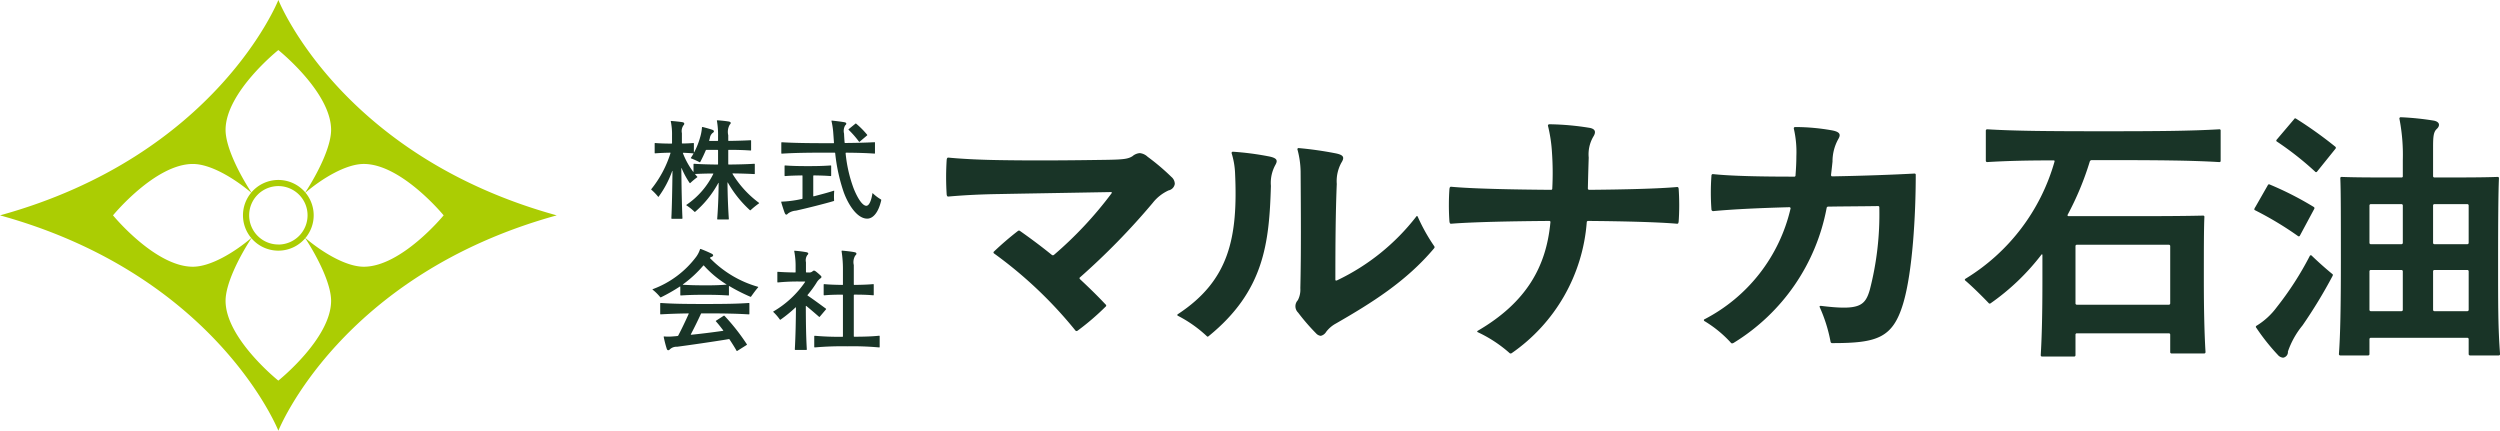 <svg id="logo" xmlns="http://www.w3.org/2000/svg" width="267.625" height="46.094" viewBox="0 0 267.625 46.094">
  <defs>
    <style>
      .cls-1 {
        fill: #193427;
      }

      .cls-1, .cls-2 {
        fill-rule: evenodd;
      }

      .cls-2 {
        fill: #abcd03;
      }
    </style>
  </defs>
  <path id="株式_会社" data-name="株式 会社" class="cls-1" d="M167.463,70.563c0.9,0.012,1.643.036,2.279,0.072a0.051,0.051,0,0,0,.059-0.06V69.591a0.051,0.051,0,0,0-.059-0.06c-0.732.048-1.62,0.072-2.723,0.084a0.057,0.057,0,0,1-.06-0.06V68.1a0.057,0.057,0,0,1,.06-0.06c0.888,0,1.631.024,2.327,0.072a0.051,0.051,0,0,0,.06-0.06V67.073a0.051,0.051,0,0,0-.06-0.06c-0.7.036-1.439,0.06-2.327,0.072a0.057,0.057,0,0,1-.06-0.06V66.473a1.536,1.536,0,0,1,.168-1.139c0.156-.144.132-0.276-0.108-0.324a12.217,12.217,0,0,0-1.235-.132q-0.054,0-.036.072a8.713,8.713,0,0,1,.12,1.679v0.4a0.057,0.057,0,0,1-.06.06h-0.852c-0.036,0-.048-0.012-0.036-0.06l0.072-.264a0.878,0.878,0,0,1,.288-0.528c0.2-.12.2-0.264-0.036-0.348-0.288-.1-0.66-0.2-1-0.288-0.06-.012-0.1,0-0.1.048a4.878,4.878,0,0,1-.192,1.043,8.2,8.2,0,0,1-.624,1.583c-0.036.06-.048,0.036-0.048,0V67.36c0-.036-0.012-0.048-0.06-0.048-0.336.024-.731,0.048-1.163,0.048a0.048,0.048,0,0,1-.06-0.048V66.257a1.072,1.072,0,0,1,.168-0.84c0.144-.144.108-0.3-0.108-0.336-0.276-.048-0.864-0.108-1.2-0.132-0.036,0-.06.012-0.048,0.048a6.774,6.774,0,0,1,.132,1.487v0.828a0.051,0.051,0,0,1-.06.06c-0.671,0-1.295-.024-1.739-0.06a0.048,0.048,0,0,0-.06.048v1.008a0.048,0.048,0,0,0,.06.048c0.42-.036.972-0.06,1.583-0.072,0.048,0,.06.024,0.048,0.06a11.692,11.692,0,0,1-2.038,3.826,0.062,0.062,0,0,0-.024.048,0.094,0.094,0,0,0,.036.048,5.745,5.745,0,0,1,.695.72q0.036,0.054.072,0a10.756,10.756,0,0,0,1.439-2.722c0.012-.036.036-0.036,0.036,0.012-0.024,2.051-.06,3.8-0.12,5.025a0.057,0.057,0,0,0,.06.06h1.068a0.057,0.057,0,0,0,.06-0.06c-0.06-1.271-.1-3.166-0.12-5.325,0-.048.024-0.06,0.036-0.024a8.778,8.778,0,0,0,.851,1.571,0.05,0.05,0,0,0,.084,0,7.062,7.062,0,0,1,.72-0.6c0.036-.024.036-0.048,0-0.084-0.072-.072-0.132-0.144-0.192-0.216-0.036-.048-0.036-0.06.024-0.06,0.528-.024,1.127-0.048,1.859-0.048,0.036,0,.048.012,0.036,0.048a8.506,8.506,0,0,1-2.866,3.3c-0.036.024-.024,0.048,0.011,0.072a5.152,5.152,0,0,1,.84.672,0.058,0.058,0,0,0,.084,0,10.932,10.932,0,0,0,2.459-3.058c0.024-.048.048-0.036,0.048,0-0.012,1.451-.072,2.782-0.156,3.826a0.057,0.057,0,0,0,.06.06h1.127a0.057,0.057,0,0,0,.06-0.06c-0.072-1.055-.132-2.4-0.144-3.874,0-.036.024-0.048,0.048,0a11.989,11.989,0,0,0,2.339,2.926,0.062,0.062,0,0,0,.1,0,9.066,9.066,0,0,1,.875-0.708,0.039,0.039,0,0,0,0-.072,10.948,10.948,0,0,1-2.818-3.082C167.4,70.587,167.415,70.563,167.463,70.563Zm-5.313-2.207c0.383,0.012.743,0.036,1.043,0.06,0.048,0,.048.024,0.036,0.048-0.108.18-.18,0.3-0.264,0.42a0.042,0.042,0,0,0,.024.072,8.867,8.867,0,0,1,.9.408,0.046,0.046,0,0,0,.072-0.024c0.216-.4.407-0.816,0.587-1.235a0.08,0.08,0,0,1,.084-0.06h1.176a0.057,0.057,0,0,1,.06.06v1.451a0.051,0.051,0,0,1-.06.06c-1.044-.012-1.823-0.036-2.507-0.084a0.057,0.057,0,0,0-.06.06v0.78c0,0.036-.024.036-0.048,0a8.188,8.188,0,0,1-1.079-1.955C162.1,68.38,162.1,68.356,162.15,68.356Zm20.24,4.366c-0.108.708-.336,1.307-0.648,1.307-0.4,0-.911-0.744-1.355-1.847a14.829,14.829,0,0,1-.864-3.778,0.057,0.057,0,0,1,.06-0.06c1.2,0.012,2.111.036,3.023,0.1a0.051,0.051,0,0,0,.06-0.06v-1.1a0.051,0.051,0,0,0-.06-0.06c-0.936.048-1.871,0.072-3.131,0.084a0.055,0.055,0,0,1-.06-0.048c-0.024-.312-0.048-0.636-0.06-0.959a1.184,1.184,0,0,1,.12-0.876c0.192-.156.144-0.3-0.06-0.336-0.383-.072-0.923-0.132-1.355-0.18-0.036,0-.06.012-0.048,0.06a8.079,8.079,0,0,1,.192,1.3l0.072,1c0,0.036,0,.06-0.048.06h-0.636c-2.194,0-3.586-.024-4.893-0.1a0.057,0.057,0,0,0-.06.06v1.1a0.057,0.057,0,0,0,.06.06c1.307-.084,2.687-0.108,4.881-0.108h0.756a0.067,0.067,0,0,1,.072.06,18.846,18.846,0,0,0,.912,4.174c0.467,1.283,1.415,2.83,2.518,2.83,0.636,0,1.2-.684,1.487-1.919a0.257,0.257,0,0,0,.012-0.072,0.075,0.075,0,0,0-.048-0.072,4.691,4.691,0,0,1-.839-0.636C182.414,72.662,182.4,72.674,182.39,72.722Zm-0.564-6.3a9,9,0,0,0-1.163-1.175,0.061,0.061,0,0,0-.1,0l-0.708.576a0.05,0.05,0,0,0,0,.084,9.8,9.8,0,0,1,1.092,1.247,0.051,0.051,0,0,0,.084.012l0.779-.66C181.85,66.473,181.85,66.461,181.826,66.425Zm-5.709,4.354c0.624,0.012,1.212.024,1.8,0.072a0.051,0.051,0,0,0,.06-0.06V69.771a0.051,0.051,0,0,0-.06-0.06c-0.779.06-1.571,0.072-2.422,0.072s-1.691-.012-2.447-0.072a0.057,0.057,0,0,0-.06.06v1.019a0.057,0.057,0,0,0,.06.06c0.564-.048,1.175-0.06,1.8-0.072a0.051,0.051,0,0,1,.06.06v2.387a0.065,0.065,0,0,1-.06.072c-0.276.06-.516,0.108-0.672,0.132a11.384,11.384,0,0,1-1.487.156c-0.048,0-.06.012-0.06,0.024a0.257,0.257,0,0,0,.012.072c0.084,0.3.24,0.779,0.348,1.079,0.1,0.264.216,0.276,0.36,0.1a1.624,1.624,0,0,1,.863-0.312c1.14-.252,3.143-0.756,4.054-1.031a0.068,0.068,0,0,0,.024-0.072,6.767,6.767,0,0,1,.012-0.984c0-.036-0.012-0.048-0.024-0.048a0.489,0.489,0,0,0-.084.024c-0.552.18-1.331,0.384-2.063,0.576a0.052,0.052,0,0,1-.072-0.06V70.839A0.057,0.057,0,0,1,176.117,70.779Zm-11.089,8.795a0.8,0.8,0,0,1,.144-0.072c0.216-.072.228-0.228,0.024-0.336-0.264-.132-0.72-0.336-1.151-0.5a0.161,0.161,0,0,0-.06-0.012,0.04,0.04,0,0,0-.048.036,2.866,2.866,0,0,1-.384.768,10.238,10.238,0,0,1-4.618,3.478c-0.071.024-.083,0.036-0.083,0.048a0.034,0.034,0,0,0,.023.036,5.4,5.4,0,0,1,.792.78,0.072,0.072,0,0,0,.1.024,19.218,19.218,0,0,0,2-1.139c0.036-.024.06-0.012,0.06,0.024v0.864a0.057,0.057,0,0,0,.06.06c0.755-.048,1.391-0.072,2.554-0.072s1.787,0.024,2.531.072a0.051,0.051,0,0,0,.06-0.06v-0.9c0-.048.024-0.06,0.06-0.036a19.194,19.194,0,0,0,2.219,1.127,0.063,0.063,0,0,0,.1-0.024c0.24-.336.491-0.684,0.743-0.971a0.044,0.044,0,0,0,.012-0.036,0.054,0.054,0,0,0-.048-0.036,11.552,11.552,0,0,1-5.085-3.034A0.049,0.049,0,0,1,165.028,79.573Zm-0.588,2.974c-1.031,0-1.655-.024-2.314-0.06-0.024,0-.048-0.024-0.012-0.048a12.511,12.511,0,0,0,2.159-1.991,0.055,0.055,0,0,1,.095,0,11.114,11.114,0,0,0,2.387,1.991c0.036,0.024.036,0.036-.012,0.036C166.1,82.524,165.484,82.548,164.44,82.548Zm-4.713,3.106c0.888-.048,1.727-0.084,2.962-0.1,0.036,0,.048.024,0.036,0.048-0.359.8-.731,1.583-1.115,2.315a0.084,0.084,0,0,1-.06.048C161.5,87.981,161.2,88,161,88.017a5.594,5.594,0,0,1-.9,0c-0.036,0-.06.012-0.048,0.06a12.147,12.147,0,0,0,.312,1.223c0.072,0.264.24,0.228,0.371,0.072a1.033,1.033,0,0,1,.744-0.252c1.271-.168,3.79-0.528,5.529-0.816a0.082,0.082,0,0,1,.1.048c0.3,0.456.564,0.876,0.744,1.2a0.034,0.034,0,0,0,.036.024,0.044,0.044,0,0,0,.036-0.012l1.007-.636a0.051,0.051,0,0,0,.012-0.084,21.926,21.926,0,0,0-2.375-3.022,0.077,0.077,0,0,0-.108-0.012l-0.8.516c-0.036.024-.048,0.048-0.012,0.084,0.24,0.264.5,0.6,0.767,0.947,0.024,0.036.012,0.06-.024,0.06-1.151.168-2.35,0.312-3.394,0.42-0.036,0-.06-0.012-0.036-0.06,0.372-.708.732-1.439,1.068-2.171a0.085,0.085,0,0,1,.084-0.06h0.287c2.351,0,3.539.036,4.762,0.108a0.051,0.051,0,0,0,.06-0.06v-1.1a0.051,0.051,0,0,0-.06-0.06c-1.223.084-2.411,0.108-4.762,0.108-2.254,0-3.43-.024-4.665-0.108a0.057,0.057,0,0,0-.06.06v1.1A0.057,0.057,0,0,0,159.727,85.654Zm20.732-2.111c0.9,0,1.487.024,2.015,0.072a0.051,0.051,0,0,0,.06-0.06V82.476a0.051,0.051,0,0,0-.06-0.06c-0.528.048-1.116,0.072-2.015,0.084a0.057,0.057,0,0,1-.06-0.06V80.377a1.359,1.359,0,0,1,.156-1.019c0.192-.156.168-0.324-0.084-0.36-0.324-.072-0.936-0.132-1.319-0.168a0.056,0.056,0,0,0-.06.072,12.237,12.237,0,0,1,.144,2.015V82.44a0.051,0.051,0,0,1-.06.06c-0.864-.012-1.428-0.036-1.943-0.084a0.057,0.057,0,0,0-.06.06v1.079a0.057,0.057,0,0,0,.06.06c0.515-.048,1.079-0.072,1.943-0.072a0.051,0.051,0,0,1,.06.06v4.39a0.051,0.051,0,0,1-.06.06,29.262,29.262,0,0,1-2.951-.108,0.057,0.057,0,0,0-.06.06v1.127a0.057,0.057,0,0,0,.06.06,33.133,33.133,0,0,1,3.466-.12,31.6,31.6,0,0,1,3.418.12,0.051,0.051,0,0,0,.06-0.06V88a0.051,0.051,0,0,0-.06-0.06c-0.719.072-1.367,0.1-2.65,0.108a0.057,0.057,0,0,1-.06-0.06V83.6A0.057,0.057,0,0,1,180.459,83.543Zm-3.046,1.5c-0.492-.36-1.416-1.043-1.943-1.391a0.051,0.051,0,0,1-.012-0.084,11.223,11.223,0,0,0,.935-1.271,1.476,1.476,0,0,1,.432-0.492c0.132-.084.144-0.18,0.048-0.276a6.53,6.53,0,0,0-.54-0.468c-0.156-.108-0.216-0.12-0.336-0.024a0.522,0.522,0,0,1-.431.132h-0.228a0.057,0.057,0,0,1-.06-0.06V80.077a0.975,0.975,0,0,1,.144-0.767c0.156-.132.144-0.264-0.1-0.312a11.437,11.437,0,0,0-1.248-.156c-0.036,0-.06.012-0.048,0.06a8.458,8.458,0,0,1,.144,1.691v0.516a0.051,0.051,0,0,1-.06.06c-0.827-.012-1.343-0.036-1.835-0.072a0.048,0.048,0,0,0-.06.048v1.031a0.057,0.057,0,0,0,.06.06,21.073,21.073,0,0,1,2.291-.1h0.588c0.036,0,.048.024,0.024,0.06a10.526,10.526,0,0,1-3.382,3.142,0.034,0.034,0,0,0-.024.036,0.094,0.094,0,0,0,.036.048,5.223,5.223,0,0,1,.671.78,0.051,0.051,0,0,0,.084.012,14.744,14.744,0,0,0,1.595-1.3c0.024-.024.048-0.024,0.048,0.012-0.012,1.511-.036,2.914-0.12,4.474a0.057,0.057,0,0,0,.06.06h1.164a0.057,0.057,0,0,0,.06-0.06c-0.084-1.451-.1-2.77-0.108-4.605,0-.048.024-0.06,0.06-0.036,0.491,0.4,1.055.888,1.355,1.151a0.051,0.051,0,0,0,.084-0.012l0.66-.779A0.051,0.051,0,0,0,177.413,85.042Z" transform="translate(-89 -52)"/>
  <path id="マルナカ石油" class="cls-1" d="M195.411,79.131a45.32,45.32,0,0,1,8.64,8.16,0.3,0.3,0,0,0,.18.15,0.234,0.234,0,0,0,.15-0.06,27.082,27.082,0,0,0,2.97-2.55,0.14,0.14,0,0,0,0-.24c-0.9-.96-1.8-1.83-2.7-2.67-0.09-.09-0.12-0.15-0.06-0.21a74.726,74.726,0,0,0,7.8-7.98,4.579,4.579,0,0,1,1.71-1.35,0.841,0.841,0,0,0,.66-0.69,0.984,0.984,0,0,0-.36-0.75,23.769,23.769,0,0,0-2.55-2.16,1.417,1.417,0,0,0-.84-0.39,1.362,1.362,0,0,0-.78.33c-0.48.3-.96,0.36-2.85,0.39-3.87.06-7.74,0.09-11.31,0.03-2.04-.03-3.989-0.12-5.549-0.27-0.09,0-.15.03-0.18,0.24-0.03.45-.06,1.17-0.06,1.86,0,0.72.03,1.38,0.06,1.86,0.03,0.18.09,0.21,0.18,0.21,1.68-.15,3.479-0.24,5.519-0.27,3.15-.06,6.96-0.12,11.88-0.21,0.12,0,.12.06,0.06,0.15a40.892,40.892,0,0,1-6.15,6.57,0.181,0.181,0,0,1-.24,0c-1.11-.9-2.28-1.77-3.39-2.55a0.183,0.183,0,0,0-.24,0,33.078,33.078,0,0,0-2.55,2.19A0.126,0.126,0,0,0,195.411,79.131Zm32.49-11.1a9.7,9.7,0,0,1,.33,2.31c0.03,4.41.06,8.85-.03,12.51a2.431,2.431,0,0,1-.27,1.29,0.941,0.941,0,0,0,.03,1.32,22.109,22.109,0,0,0,1.92,2.22,0.778,0.778,0,0,0,.51.27,0.912,0.912,0,0,0,.57-0.42,3.253,3.253,0,0,1,1.05-.9c3.75-2.16,7.5-4.47,10.5-8.04a0.227,0.227,0,0,0,.06-0.12,0.234,0.234,0,0,0-.06-0.15,19.487,19.487,0,0,1-1.74-3.12c-0.03-.06-0.09-0.12-0.15-0.03a23.489,23.489,0,0,1-8.49,6.84c-0.12.06-.18,0-0.18-0.06,0-4.17.03-7.32,0.15-10.26a4.113,4.113,0,0,1,.48-2.25c0.36-.57.3-0.84-0.57-1.02a38.694,38.694,0,0,0-3.99-.57A0.124,0.124,0,0,0,227.9,68.031Zm-7.05.39a8.348,8.348,0,0,1,.36,2.04c0.33,6.99-.63,11.55-6.089,15.149a0.131,0.131,0,0,0-.09.12,0.128,0.128,0,0,0,.09.09,13.614,13.614,0,0,1,3.06,2.16,0.159,0.159,0,0,0,.09.06,0.227,0.227,0,0,0,.12-0.06c5.939-4.83,6.479-9.96,6.659-16.079a3.979,3.979,0,0,1,.48-2.25c0.27-.48.21-0.75-0.81-0.93a30.489,30.489,0,0,0-3.75-.48A0.132,0.132,0,0,0,220.851,68.421Zm29.97,21.389a18.776,18.776,0,0,0,8.04-14.009,0.142,0.142,0,0,1,.15-0.15c3.66,0.03,7.47.12,9.51,0.3,0.12,0,.15-0.03.18-0.24,0.03-.39.06-1.02,0.06-1.74,0-.69-0.03-1.35-0.06-1.77-0.03-.15-0.06-0.18-0.18-0.18-1.95.18-5.73,0.27-9.39,0.3a0.142,0.142,0,0,1-.15-0.15c0.03-1.38.06-2.37,0.09-3.3a3.758,3.758,0,0,1,.48-2.22c0.33-.51.24-0.84-0.36-0.96a28.95,28.95,0,0,0-4.35-.39,0.148,0.148,0,0,0-.12.21,15.834,15.834,0,0,1,.42,2.85,31.3,31.3,0,0,1,.03,3.81,0.129,0.129,0,0,1-.15.15c-4.14-.03-8.459-0.12-10.679-0.33-0.09,0-.15.03-0.18,0.24-0.03.39-.06,1.02-0.06,1.74s0.03,1.35.06,1.74c0.03,0.21.09,0.24,0.18,0.24,2.16-.18,6.389-0.27,10.5-0.3,0.12,0,.15.06,0.12,0.24-0.45,4.62-2.52,8.46-7.769,11.519-0.09.06-.06,0.12,0,0.15a14.13,14.13,0,0,1,3.389,2.22,0.156,0.156,0,0,0,.12.06A0.227,0.227,0,0,0,250.821,89.81Zm21.391-19.019a24.839,24.839,0,0,0,0,3.66,0.19,0.19,0,0,0,.18.15c2.249-.21,4.979-0.33,8.129-0.42a0.131,0.131,0,0,1,.15.18,17.893,17.893,0,0,1-9.209,11.819,0.084,0.084,0,0,0-.06.09,0.131,0.131,0,0,0,.09.12,12.628,12.628,0,0,1,2.7,2.19c0.15,0.18.179,0.18,0.239,0.18a0.522,0.522,0,0,0,.21-0.09,21.6,21.6,0,0,0,9.9-14.4,0.164,0.164,0,0,1,.18-0.15c1.71-.03,3.45-0.03,5.31-0.06a0.129,0.129,0,0,1,.15.15,32.234,32.234,0,0,1-1.02,8.82c-0.51,1.74-1.14,2.22-5.25,1.71-0.09,0-.15.06-0.12,0.12a16.274,16.274,0,0,1,1.17,3.72,0.176,0.176,0,0,0,.21.15c4.77,0,6.45-.54,7.56-4.23,1.02-3.39,1.35-9.57,1.35-13.77a0.129,0.129,0,0,0-.15-0.15c-2.19.12-5.4,0.24-8.79,0.3-0.09,0-.15-0.06-0.12-0.24,0.06-.51.09-0.78,0.15-1.35a4.907,4.907,0,0,1,.6-2.37c0.27-.45.3-0.78-0.63-0.96a22.346,22.346,0,0,0-3.96-.36,0.14,0.14,0,0,0-.15.18,11.149,11.149,0,0,1,.27,2.94c0,0.57-.03,1.26-0.09,2.04a0.129,0.129,0,0,1-.15.15c-3.45,0-6.69-.06-8.669-0.27A0.15,0.15,0,0,0,272.212,70.791Zm42.149-1.65c5.64,0,9.21.03,12.21,0.21a0.129,0.129,0,0,0,.15-0.15v-3.21a0.129,0.129,0,0,0-.15-0.15c-3.03.18-6.63,0.21-12.3,0.21-6,0-9.569-.03-12.539-0.21a0.142,0.142,0,0,0-.15.15V69.2a0.142,0.142,0,0,0,.15.15c1.95-.12,4.139-0.18,7.079-0.18,0.12,0,.15.03,0.12,0.15a21.545,21.545,0,0,1-9.509,12.509,0.161,0.161,0,0,0-.09.12,0.159,0.159,0,0,0,.06.09c0.78,0.66,1.92,1.8,2.49,2.4a0.145,0.145,0,0,0,.21.03,24.645,24.645,0,0,0,5.429-5.19c0.06-.09.12-0.06,0.12,0.03v2.64c0,3.54-.06,6.09-0.18,8.07a0.142,0.142,0,0,0,.15.15h3.42a0.142,0.142,0,0,0,.15-0.15V87.83a0.142,0.142,0,0,1,.15-0.15h9.84a0.142,0.142,0,0,1,.15.15v1.86a0.142,0.142,0,0,0,.15.15h3.48a0.142,0.142,0,0,0,.15-0.15c-0.12-1.92-.18-4.68-0.18-7.65,0-3.06,0-5.64.06-6.81a0.129,0.129,0,0,0-.15-0.15c-2.58.06-5.52,0.06-8.43,0.06h-5.97a0.1,0.1,0,0,1-.09-0.15,31.345,31.345,0,0,0,2.37-5.7,0.226,0.226,0,0,1,.21-0.15h1.44Zm-3.03,15.479a0.142,0.142,0,0,1-.15-0.15v-6.12a0.142,0.142,0,0,1,.15-0.15h9.84a0.142,0.142,0,0,1,.15.15v6.12a0.142,0.142,0,0,1-.15.15h-9.84Zm45.3,5.28c-0.21-2.76-.21-5.04-0.21-9.84s0.03-7.62.09-8.97a0.129,0.129,0,0,0-.15-0.15c-1.68.06-3.66,0.06-6.75,0.06a0.142,0.142,0,0,1-.15-0.15v-2.82c0-1.23,0-1.86.39-2.22s0.33-.78-0.33-0.9a30.139,30.139,0,0,0-3.51-.36,0.14,0.14,0,0,0-.15.18,20.108,20.108,0,0,1,.36,4.41v1.71a0.129,0.129,0,0,1-.15.15c-2.94,0-4.8,0-6.39-.06a0.129,0.129,0,0,0-.15.15c0.06,1.35.06,4.17,0.06,8.97,0,4.74-.06,7.83-0.21,9.84a0.142,0.142,0,0,0,.15.15h2.97a0.142,0.142,0,0,0,.15-0.15V88.31a0.142,0.142,0,0,1,.15-0.15h10.32a0.142,0.142,0,0,1,.15.15V89.9a0.142,0.142,0,0,0,.15.15h3.06A0.142,0.142,0,0,0,356.631,89.9ZM332.752,67.161a33.148,33.148,0,0,1,4.079,3.21,0.126,0.126,0,0,0,.21,0l1.98-2.46a0.145,0.145,0,0,0-.03-0.21,44.043,44.043,0,0,0-4.2-3,0.133,0.133,0,0,0-.21.06l-1.86,2.19A0.127,0.127,0,0,0,332.752,67.161Zm3.929,6.99a34.6,34.6,0,0,0-4.709-2.4,0.144,0.144,0,0,0-.21.09l-1.32,2.31a0.855,0.855,0,0,0-.12.24,0.126,0.126,0,0,0,.09.12,35.791,35.791,0,0,1,4.59,2.76,0.132,0.132,0,0,0,.209-0.06l1.53-2.85A0.152,0.152,0,0,0,336.681,74.151Zm6.12,3.99a0.142,0.142,0,0,1-.15-0.15V74a0.142,0.142,0,0,1,.15-0.15h3.27a0.142,0.142,0,0,1,.15.15v3.99a0.142,0.142,0,0,1-.15.15H342.8Zm6.81,0a0.142,0.142,0,0,1-.15-0.15V74a0.142,0.142,0,0,1,.15-0.15h3.51a0.142,0.142,0,0,1,.15.15v3.99a0.142,0.142,0,0,1-.15.15h-3.51Zm-16.889,6.75a7.625,7.625,0,0,1-2.16,1.98,0.127,0.127,0,0,0-.03.21,22.4,22.4,0,0,0,2.31,2.91,0.821,0.821,0,0,0,.57.3,0.614,0.614,0,0,0,.51-0.66,9.025,9.025,0,0,1,1.559-2.79,52.7,52.7,0,0,0,3.21-5.28c0.06-.12.06-0.18-0.03-0.24-0.66-.54-1.41-1.2-2.19-1.95a0.124,0.124,0,0,0-.21.03A33.644,33.644,0,0,1,332.722,84.891Zm13.5,0.27a0.142,0.142,0,0,1-.15.15H342.8a0.142,0.142,0,0,1-.15-0.15v-4.11a0.142,0.142,0,0,1,.15-0.15h3.27a0.142,0.142,0,0,1,.15.15v4.11Zm6.9-4.26a0.142,0.142,0,0,1,.15.15v4.11a0.142,0.142,0,0,1-.15.15h-3.51a0.142,0.142,0,0,1-.15-0.15v-4.11a0.142,0.142,0,0,1,.15-0.15h3.51Z" transform="translate(-89 -52)"/>
  <path id="シェイプ_2" data-name="シェイプ 2" class="cls-2" d="M148.592,75.053C125.4,68.653,118.8,52,118.8,52s-6.6,16.654-29.8,23.054h0c23.192,6.4,29.8,23.054,29.8,23.054s6.6-16.654,29.8-23.054h0Zm-12.1,0h0s-4.513,5.5-8.548,5.5c-1.925,0-4.485-1.576-6.25-3.072,0,0.006-.011.012-0.016,0.019,1.408,2.166,2.766,4.938,2.766,6.7,0,4.034-5.649,8.546-5.649,8.546h0s-5.648-4.512-5.648-8.546c0-1.762,1.357-4.533,2.765-6.7l-0.017-.019c-1.765,1.5-4.324,3.072-6.25,3.072-4.035,0-8.548-5.5-8.548-5.5h0s4.513-5.5,8.548-5.5c1.926,0,4.484,1.576,6.249,3.072l0.018-.021c-1.408-2.166-2.765-4.938-2.765-6.7,0-4.034,5.648-8.546,5.648-8.546h0s5.649,4.512,5.649,8.546c0,1.763-1.358,4.535-2.766,6.7l0.017,0.02c1.765-1.5,4.324-3.072,6.249-3.072,4.035,0,8.548,5.5,8.548,5.5h0Zm-14.8-2.427-0.017-.02c-0.016.025-.032,0.051-0.049,0.075Zm-5.8,4.855,0.017,0.019,0.049-.075ZM121.68,77.5c0-.007.011-0.013,0.016-0.019l-0.063-.054Zm-5.767-4.9-0.018.021,0.068,0.057Zm5.784,0.021-0.066.055c0.017-.024.033-0.05,0.049-0.075a3.779,3.779,0,0,0-5.767,0l0.05,0.078-0.068-.057a3.774,3.774,0,0,0,0,4.855l0.066-.056-0.049.075a3.778,3.778,0,0,0,5.767,0l-0.047-.073,0.063,0.054A3.774,3.774,0,0,0,121.7,72.626Zm-2.9,5.552a3.126,3.126,0,1,1,3.127-3.126A3.13,3.13,0,0,1,118.8,78.179Z" transform="translate(-89 -52)"/>
</svg>
